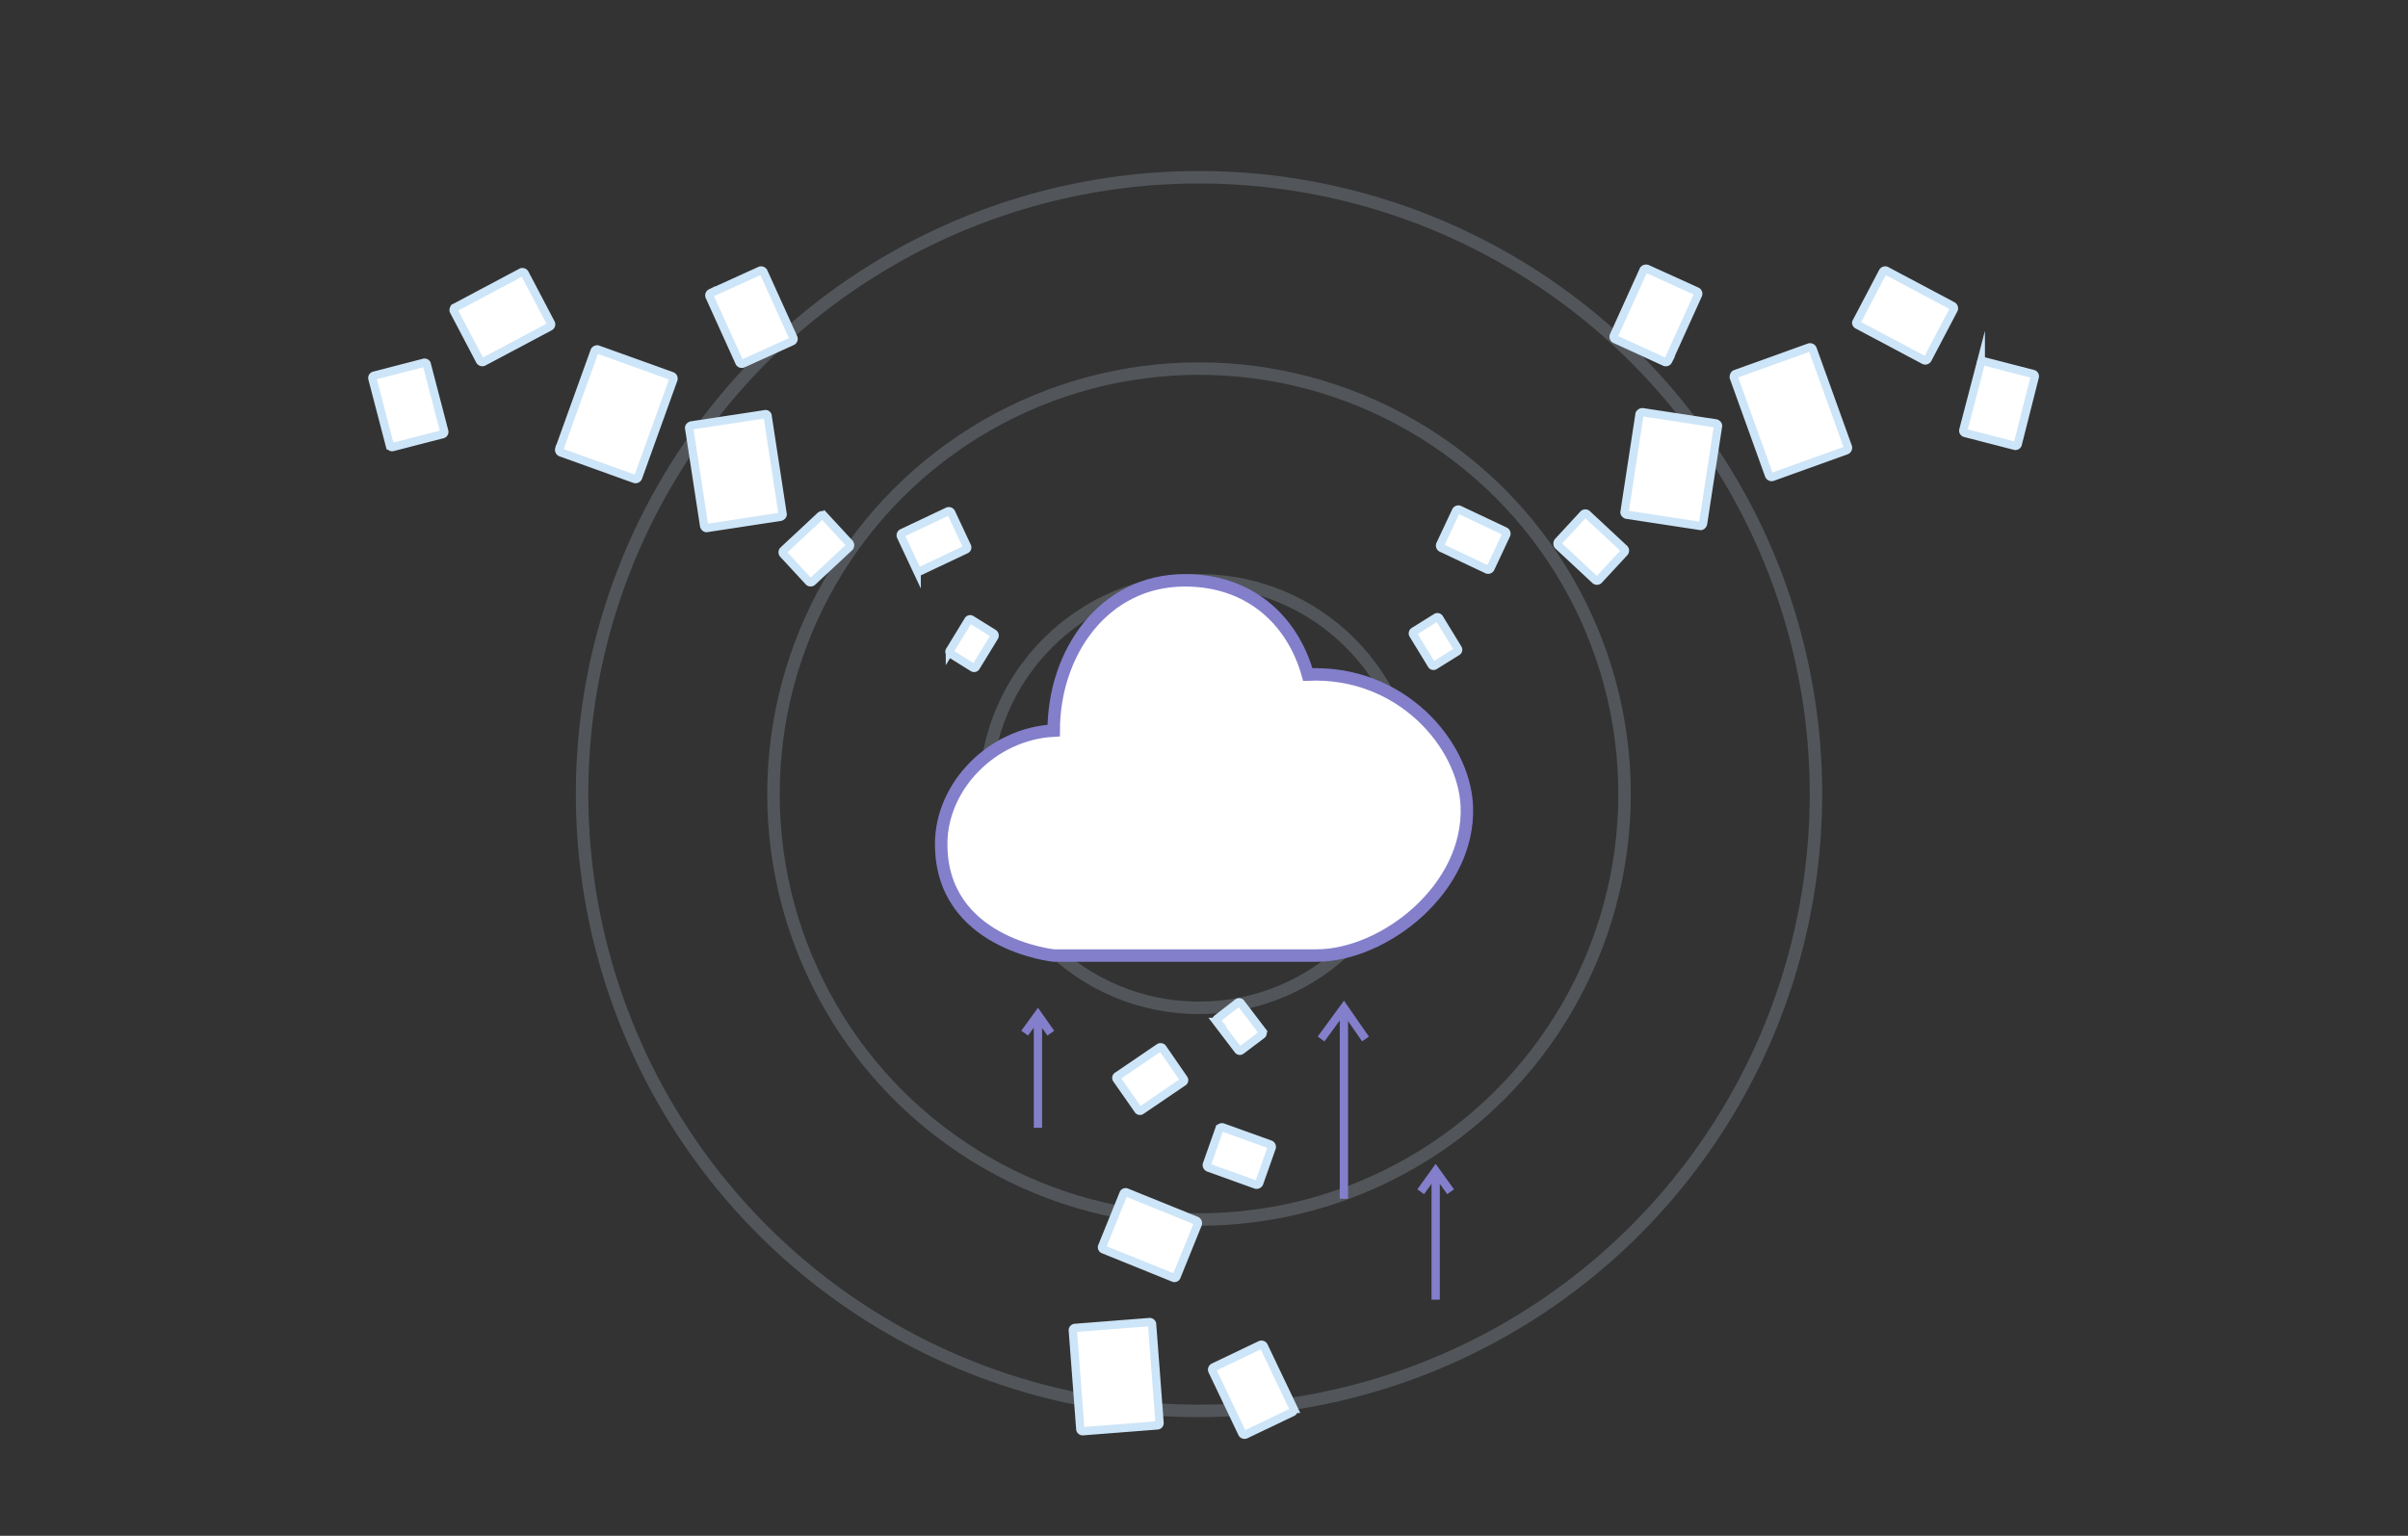 <svg id="Calque_1" data-name="Calque 1" xmlns="http://www.w3.org/2000/svg" viewBox="0 0 580 370"><rect x="0" y="0" width="580" height="370" fill="#333333" stroke="none"/><defs><style>.cls-1,.cls-4{fill:none;}.cls-1,.cls-2{stroke:#cde5f8;stroke-dasharray:1000;}.cls-1,.cls-2,.cls-3,.cls-4{stroke-miterlimit:10;}.cls-1,.cls-3{stroke-width:3px;}.cls-1{opacity:0.2;isolation:isolate;}.cls-2,.cls-3{fill:#fff;}.cls-2,.cls-4{stroke-width:2px;}.cls-3,.cls-4{stroke:#837fcb;}</style></defs><title>kit2-1-purple</title><circle class="cls-1" cx="288.8" cy="191.3" r="51.5"/><circle class="cls-1" cx="288.8" cy="191.3" r="148.6"/><circle class="cls-1" cx="288.8" cy="191.3" r="102.5"/><path class="cls-2" d="M288.5,294.9l-5.1,12.6a.55.55,0,0,1-.8.3L265.8,301a.55.55,0,0,1-.3-.8l5.1-12.6a.55.55,0,0,1,.8-.3l16.8,6.8A.67.67,0,0,1,288.5,294.9Z"/><path class="cls-2" d="M311.3,340.2,300,345.6a.63.63,0,0,1-.8-.3L292,330.2a.63.63,0,0,1,.3-.8l11.3-5.4a.63.63,0,0,1,.8.3l7.2,15.1A.67.67,0,0,1,311.3,340.2Z"/><path class="cls-2" d="M306.3,276.5l-3,8.5a.68.68,0,0,1-.8.4l-11.4-4.1a.68.68,0,0,1-.4-.8l3-8.5a.68.68,0,0,1,.8-.4l11.4,4.1A.63.63,0,0,1,306.3,276.5Z"/><path class="cls-2" d="M278.7,343.4l-17.9,1.4a.58.58,0,0,1-.6-.6l-1.8-23.7a.58.58,0,0,1,.6-.6l17.9-1.4a.58.58,0,0,1,.6.6l1.8,23.7A.58.58,0,0,1,278.7,343.4Z"/><path class="cls-2" d="M280,252.5l5.1,7.4a.52.52,0,0,1-.2.8l-10,6.8a.52.52,0,0,1-.8-.2L269,260a.52.52,0,0,1,.2-.8l10-6.8A.62.62,0,0,1,280,252.5Z"/><path class="cls-2" d="M303.9,249.3,299,253a.52.52,0,0,1-.8-.1l-5.1-6.7a.52.52,0,0,1,.1-.8l4.9-3.8a.52.52,0,0,1,.8.1l5.1,6.7A.63.63,0,0,1,303.9,249.3Z"/><path class="cls-2" d="M396.8,64.8l11.9,5.4a.63.63,0,0,1,.3.8l-7.2,15.9a.63.63,0,0,1-.8.3l-12-5.5a.63.63,0,0,1-.3-.8L395.9,65A.76.76,0,0,1,396.8,64.8Z"/><path class="cls-2" d="M447.2,77.5l6.3-12a.67.67,0,0,1,.8-.3l16,8.5a.67.67,0,0,1,.3.8l-6.3,12a.67.67,0,0,1-.8.3l-16-8.5C447.1,78.1,447,77.8,447.2,77.5Z"/><path class="cls-2" d="M418,90.1l17.8-6.4a.68.68,0,0,1,.8.4l8.5,23.6a.68.68,0,0,1-.4.8l-17.8,6.4a.68.68,0,0,1-.8-.4l-8.5-23.6C417.6,90.6,417.7,90.2,418,90.1Z"/><path class="cls-2" d="M346.9,131.2l3.8-8.1a.63.63,0,0,1,.8-.3l11,5.2a.63.63,0,0,1,.3.8l-3.8,8.1a.63.63,0,0,1-.8.3l-11-5.2A.63.63,0,0,1,346.9,131.2Z"/><path class="cls-2" d="M395.6,99.3l17.7,2.7c.3.1.6.4.5.7l-3.6,23.5c-.1.3-.4.6-.7.5L391.8,124c-.3-.1-.6-.4-.5-.7l3.6-23.5A.75.75,0,0,1,395.6,99.3Z"/><path class="cls-2" d="M375.3,130.5l6.1-6.6a.63.63,0,0,1,.9,0l8.9,8.3a.63.63,0,0,1,0,.9l-6.1,6.6a.63.63,0,0,1-.9,0l-8.9-8.3A.75.75,0,0,1,375.3,130.5Z"/><path class="cls-2" d="M340.6,152.1l5.3-3.3a.52.52,0,0,1,.8.2l4.4,7.2a.52.52,0,0,1-.2.8l-5.3,3.3a.52.52,0,0,1-.8-.2l-4.4-7.2A.55.55,0,0,1,340.6,152.1Z"/><path class="cls-2" d="M477.7,87l12,3.1a.57.57,0,0,1,.4.7L486,107a.57.57,0,0,1-.7.4l-12-3.1a.57.57,0,0,1-.4-.7l4.2-16.1A.46.46,0,0,1,477.7,87Z"/><path class="cls-2" d="M183.1,65.2l-11.9,5.4a.63.63,0,0,0-.3.8l7.2,15.9a.63.63,0,0,0,.8.3l11.9-5.4a.63.63,0,0,0,.3-.8l-7.2-15.9A.67.67,0,0,0,183.1,65.2Z"/><path class="cls-2" d="M132.7,77.9l-6.3-12a.67.67,0,0,0-.8-.3l-16,8.5a.67.67,0,0,0-.3.8l6.3,12a.67.67,0,0,0,.8.3l16-8.5A.63.63,0,0,0,132.7,77.9Z"/><path class="cls-2" d="M161.8,90.6,144,84.2a.68.68,0,0,0-.8.4l-8.5,23.6a.68.68,0,0,0,.4.8l17.8,6.4a.68.68,0,0,0,.8-.4l8.5-23.6A.63.63,0,0,0,161.8,90.6Z"/><path class="cls-2" d="M232.9,131.6l-3.8-8.1a.63.63,0,0,0-.8-.3l-11,5.2a.63.63,0,0,0-.3.8l3.8,8.1a.63.63,0,0,0,.8.3l11-5.2A.55.55,0,0,0,232.9,131.6Z"/><path class="cls-2" d="M184.2,99.8l-17.7,2.7c-.3.1-.6.4-.5.7l3.6,23.5c.1.3.4.6.7.5l17.7-2.7c.3-.1.6-.4.5-.7l-3.6-23.5A.51.51,0,0,0,184.2,99.8Z"/><path class="cls-2" d="M204.6,130.9l-6.1-6.6a.63.63,0,0,0-.9,0l-8.9,8.3a.63.63,0,0,0,0,.9l6.1,6.6a.63.63,0,0,0,.9,0l8.9-8.3A.75.75,0,0,0,204.6,130.9Z"/><path class="cls-2" d="M239.3,152.6l-5.3-3.3a.52.52,0,0,0-.8.2l-4.4,7.2a.52.52,0,0,0,.2.8l5.3,3.3a.52.52,0,0,0,.8-.2l4.4-7.2A.63.63,0,0,0,239.3,152.6Z"/><path class="cls-2" d="M102.1,87.4l-12,3.1a.57.57,0,0,0-.4.7l4.2,16.1a.57.57,0,0,0,.7.4l12-3.1a.57.57,0,0,0,.4-.7l-4.2-16.1C102.8,87.5,102.4,87.3,102.1,87.4Z"/><g id="_9" data-name="9"><path class="cls-3" d="M317.1,230.2H253.8s-27.3-2.8-27.1-27.1c.1-13.7,12.2-26.3,27.1-27.1,0-18.7,12-36.2,31.6-36.2,15.5,0,25.9,9.5,29.6,22.7,22.4-1,37.6,16.7,38.3,31.6C354.2,214,333.4,230.2,317.1,230.2Z"/></g><line class="cls-4" x1="323.7" y1="288.8" x2="323.7" y2="244.4"/><polyline class="cls-4" points="318.2 250.3 323.7 242.8 328.9 250.3"/><line class="cls-4" x1="250" y1="271.7" x2="250" y2="245.5"/><polyline class="cls-4" points="246.8 248.9 250 244.5 253.1 248.9"/><line class="cls-4" x1="345.8" y1="313.1" x2="345.8" y2="283.2"/><polyline class="cls-4" points="342.2 287.1 345.8 282.1 349.4 287.1"/></svg>